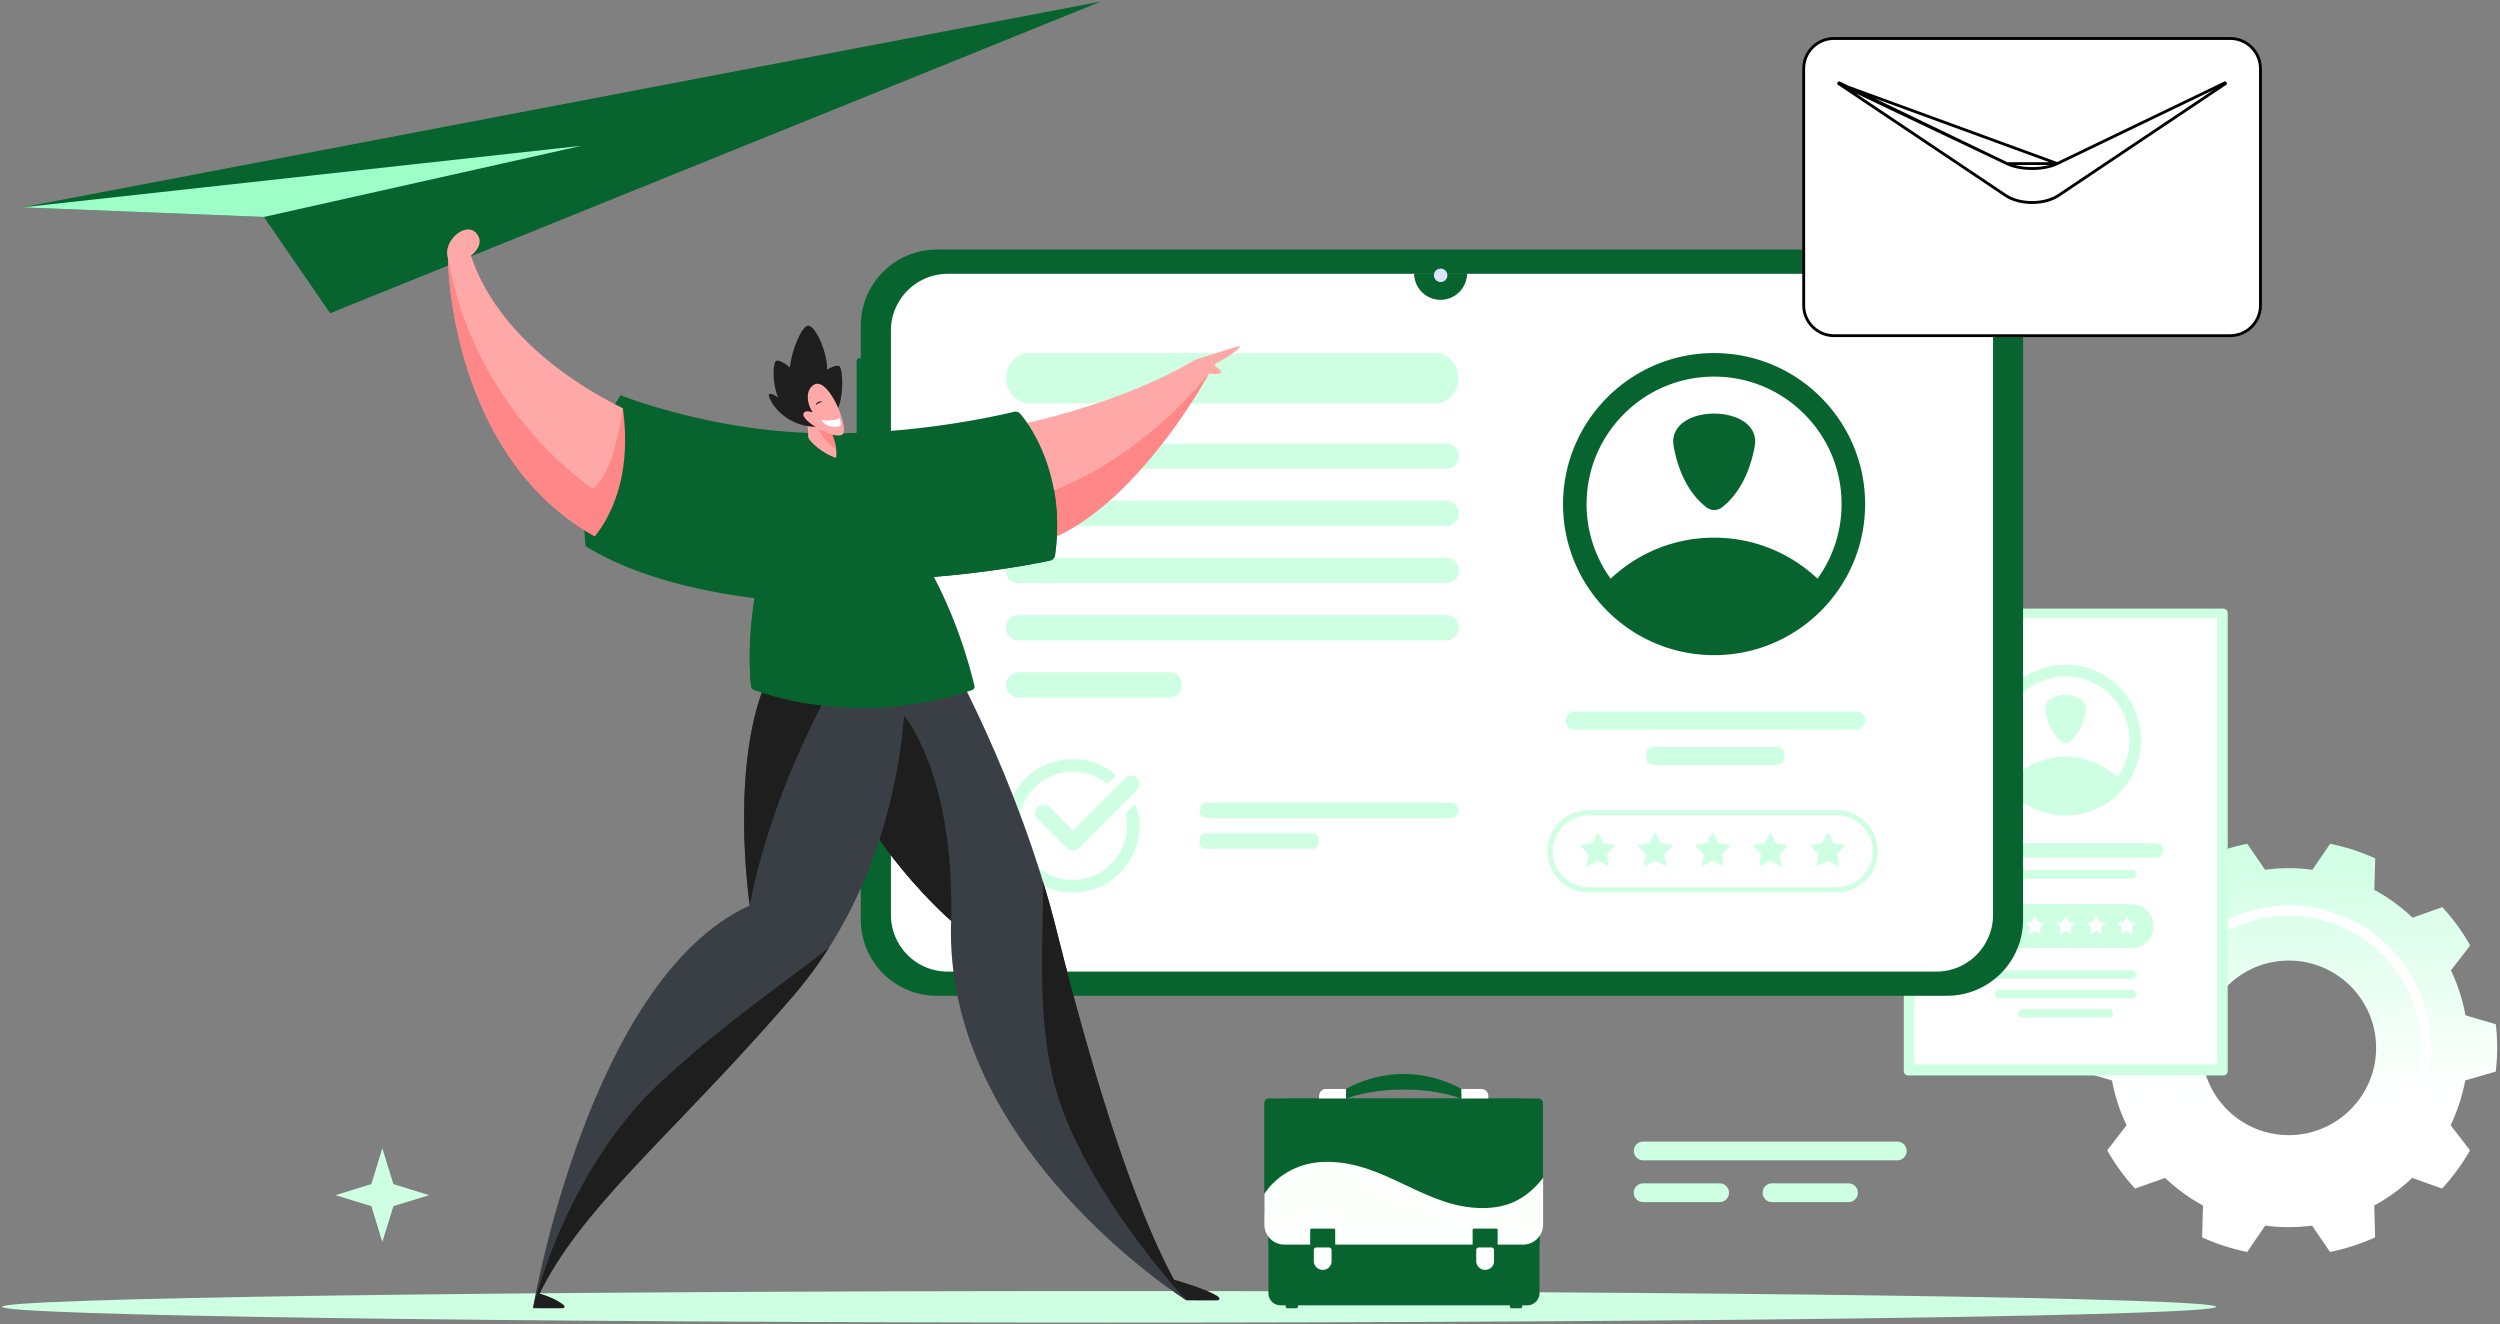 <svg width="874" height="463" fill="none" xmlns="http://www.w3.org/2000/svg"><rect width="100%" height="100%" fill="#808080" stroke="none"/><path d="M872.527 374.602c.297-2.719.484-5.474.484-8.267a67.53 67.53 0 0 0-.484-8.267l-10.613-3.128c-1.005-5.511-2.718-10.799-5.064-15.677l6.74-8.751c-2.756-4.84-5.996-9.309-9.757-13.368l-10.389 3.687a62.678 62.678 0 0 0-13.368-9.719l.298-11.022a72.782 72.782 0 0 0-15.752-5.102l-6.218 9.086a60.9 60.9 0 0 0-8.267-.559c-2.793 0-5.548.187-8.267.559l-6.218-9.086a72.8 72.8 0 0 0-15.752 5.102l.298 11.022a62.678 62.678 0 0 0-13.368 9.719l-10.389-3.687a74.98 74.98 0 0 0-9.756 13.368l6.74 8.751a62.323 62.323 0 0 0-5.065 15.677l-10.612 3.128c-.298 2.718-.484 5.474-.484 8.267 0 2.793.149 5.548.484 8.267l10.612 3.127a61.618 61.618 0 0 0 5.102 15.64l-6.777 8.788c2.755 4.841 5.995 9.31 9.756 13.368l10.464-3.723c3.984 3.761 8.415 7 13.256 9.644l-.298 11.134a72.836 72.836 0 0 0 15.752 5.102l6.293-9.198a66.3 66.3 0 0 0 8.192.521c2.793 0 5.511-.186 8.192-.521l6.293 9.198a72.854 72.854 0 0 0 15.752-5.102l-.298-11.134c4.841-2.644 9.309-5.883 13.256-9.644l10.464 3.723a74.908 74.908 0 0 0 9.756-13.368l-6.777-8.788a63.576 63.576 0 0 0 5.101-15.64l10.688-3.127zm-71.347 22.23c-17.651.559-32.062-13.852-31.503-31.503.521-15.974 13.517-29.007 29.492-29.492 17.65-.558 32.061 13.853 31.503 31.503-.484 15.975-13.517 28.971-29.492 29.492z" fill="url(#a)"/><path d="M800.175 416.084c-27.444 0-49.749-22.305-49.749-49.749 0-27.444 22.305-49.749 49.749-49.749 27.444 0 49.749 22.305 49.749 49.749 0 27.407-22.305 49.749-49.749 49.749zm0-95.961c-25.47 0-46.174 20.704-46.174 46.175 0 25.47 20.704 46.174 46.174 46.174s46.174-20.704 46.174-46.174c0-25.434-20.704-46.175-46.174-46.175z" fill="#fff"/><path d="M777.275 375.979H667.089c-.819 0-1.526-.67-1.526-1.526V214.295c0-.819.67-1.527 1.526-1.527h110.186c.819 0 1.526.67 1.526 1.527v160.158c-.037.856-.707 1.526-1.526 1.526z" fill="#CEFFE3"/><path d="M775.079 216.045H669.213v156.062h105.866V216.045z" fill="#fff"/><path fill-rule="evenodd" clip-rule="evenodd" d="M745.214 316.102h-46.137a7.66 7.66 0 0 0-7.671 7.671 7.66 7.66 0 0 0 7.671 7.671h46.137a7.66 7.66 0 0 0 7.671-7.671c0-4.245-3.463-7.671-7.671-7.671z" fill="#CEFFE3"/><path fill-rule="evenodd" clip-rule="evenodd" d="m703.732 322.581-1.973-.298-.894-1.787a.204.204 0 0 0-.186-.112.203.203 0 0 0-.186.112l-.894 1.787-1.974.298c-.074 0-.111.074-.149.112-.037.074 0 .149.038.186l1.452 1.415-.335 1.974c0 .074 0 .148.074.186.075.037.149.037.187 0l1.787-.931 1.787.931c.075.037.149.037.186 0 .075-.038.075-.112.075-.186l-.335-1.974 1.452-1.415c.037-.037.075-.112.037-.186 0-.075-.074-.112-.149-.112zm10.725 0-1.974-.298-.894-1.787a.203.203 0 0 0-.186-.112.204.204 0 0 0-.186.112l-.894 1.787-1.973.298c-.075 0-.112.074-.149.112-.037.074 0 .149.037.186l1.452 1.415-.335 1.974c0 .074 0 .148.075.186.074.037.149.037.186 0l1.787-.931 1.788.931c.074.037.149.037.186 0 .074-.038.074-.112.074-.186l-.335-1.974 1.452-1.415c.038-.037.075-.112.038-.186 0-.075-.075-.112-.149-.112zm10.724 0-1.974-.298-.893-1.787a.204.204 0 0 0-.186-.112.206.206 0 0 0-.187.112l-.893 1.787-1.974.298c-.074 0-.112.074-.149.112-.037.074 0 .149.037.186l1.453 1.415-.335 1.974c0 .074 0 .148.074.186.074.037.149.037.186 0l1.788-.931 1.787.931c.074.037.149.037.186 0 .075-.038.075-.112.075-.186l-.335-1.974 1.452-1.415c.037-.037.074-.112.037-.186-.037-.075-.074-.112-.149-.112zm10.724 0-1.973-.298-.894-1.787a.204.204 0 0 0-.186-.112.204.204 0 0 0-.186.112l-.894 1.787-1.973.298c-.075 0-.112.074-.149.112-.038.074 0 .149.037.186l1.452 1.415-.335 1.974c0 .074 0 .148.074.186.075.037.149.037.187 0l1.787-.931 1.787.931c.075.037.149.037.187 0 .074-.038.074-.112.074-.186l-.335-1.974 1.452-1.415c.037-.037.075-.112.037-.186-.037-.075-.074-.112-.149-.112zm10.837.112c-.038-.075-.075-.112-.149-.112l-1.974-.298-.894-1.787a.203.203 0 0 0-.186-.112.204.204 0 0 0-.186.112l-.894 1.787-1.973.298c-.075 0-.112.074-.149.112-.038.074 0 .149.037.186l1.452 1.415-.335 1.974c0 .074 0 .148.074.186.075.037.149.037.187 0l1.787-.931 1.788.931c.074.037.148.037.186 0 .074-.038.074-.112.074-.186l-.335-1.974 1.452-1.415c.075-.037.075-.112.038-.186z" fill="#fff"/><path fill-rule="evenodd" clip-rule="evenodd" d="M722.128 236.488c-6.144 0-11.693 2.495-15.714 6.517-4.022 4.021-6.517 9.57-6.517 15.714 0 4.841 1.564 9.346 4.208 12.996 4.729-4.432 11.06-7.15 18.06-7.15 7.001 0 13.331 2.718 18.06 7.15a22.114 22.114 0 0 0 4.208-12.996c0-6.144-2.495-11.693-6.517-15.714-4.058-4.022-9.644-6.517-15.788-6.517zm-7.038 12.214c-1.415-7.671 15.528-7.671 14.113 0-.745 3.947-2.42 8.043-5.66 10.575a2.234 2.234 0 0 1-2.756 0c-3.277-2.532-4.989-6.628-5.697-10.575zm7.038-16.31c14.56 0 26.364 11.804 26.364 26.327 0 14.56-11.804 26.364-26.364 26.364s-26.364-11.804-26.364-26.364c.037-14.56 11.804-26.327 26.364-26.327zM753.667 299.829h-63.043a2.534 2.534 0 0 1-2.532-2.532 2.534 2.534 0 0 1 2.532-2.532h63.043a2.534 2.534 0 0 1 2.532 2.532c0 1.378-1.154 2.532-2.532 2.532zM745.401 342.205h-46.435c-.819 0-1.489-.67-1.489-1.489 0-.82.67-1.49 1.489-1.49h46.435c.819 0 1.49.67 1.49 1.49-.038.819-.671 1.489-1.49 1.489zM745.401 307.165h-46.435c-.819 0-1.489-.67-1.489-1.49 0-.819.67-1.489 1.489-1.489h46.435c.819 0 1.49.67 1.49 1.489-.038.82-.671 1.49-1.49 1.49zM745.364 348.982h-46.435c-.819 0-1.489-.67-1.489-1.489 0-.82.67-1.49 1.489-1.49h46.435c.819 0 1.49.67 1.49 1.49-.038.819-.671 1.489-1.49 1.489zM737.283 355.76h-30.274a1.494 1.494 0 0 1-1.489-1.49c0-.819.67-1.489 1.489-1.489h30.274c.819 0 1.49.67 1.49 1.489 0 .819-.671 1.49-1.49 1.49z" fill="#CEFFE3"/><path d="M387.734 462.37c213.739 0 387.008-2.467 387.008-5.511s-173.269-5.511-387.008-5.511c-213.738 0-387.007 2.467-387.007 5.511s173.269 5.511 387.007 5.511z" fill="#CEFFE3"/><path fill-rule="evenodd" clip-rule="evenodd" d="M327.521 348.126H680.68c14.672 0 26.588-11.916 26.588-26.588v-207.71c0-14.671-11.916-26.587-26.588-26.587H327.521c-14.671 0-26.587 11.916-26.587 26.587v207.748c.037 14.671 11.916 26.55 26.587 26.55z" fill="#07642F"/><path fill-rule="evenodd" clip-rule="evenodd" d="M696.766 115.579v204.209c0 1.639-.187 3.203-.559 4.73-.298 1.266-.745 2.457-1.266 3.612a19.81 19.81 0 0 1-18.023 11.543h-345.6c-10.985 0-19.847-8.9-19.847-19.847V115.579c0-2.942.633-5.735 1.787-8.23.149-.335.298-.67.484-.968.298-.596.67-1.154 1.006-1.713a19.892 19.892 0 0 1 7.596-6.777 19.856 19.856 0 0 1 9.011-2.16h345.6c8.044 0 14.933 4.767 18.098 11.618 1.08 2.532 1.713 5.325 1.713 8.23z" fill="#fff"/><path fill-rule="evenodd" clip-rule="evenodd" d="M300.97 158.29h-.372a1.098 1.098 0 0 1-1.118-1.117v-30.87c0-.633.485-1.117 1.118-1.117h.372v33.104zM512.888 95.545c0 5.101-4.134 9.272-9.273 9.272-5.101 0-9.234-4.133-9.234-9.272h18.507z" fill="#07642F"/><path d="M503.653 98.598a2.346 2.346 0 1 0 0-4.692 2.346 2.346 0 0 0 0 4.692z" fill="#DAE3FF"/><path fill-rule="evenodd" clip-rule="evenodd" d="M599.242 131.665a44.283 44.283 0 0 0-31.503 13.07c-8.08 8.081-13.07 19.215-13.07 31.503a44.45 44.45 0 0 0 8.416 26.066c9.458-8.899 22.156-14.336 36.157-14.336 14.001 0 26.736 5.437 36.157 14.336 5.288-7.335 8.416-16.31 8.416-26.066a44.286 44.286 0 0 0-13.07-31.503 44.283 44.283 0 0 0-31.503-13.07zm-14.113 24.465c-2.83-15.379 31.13-15.379 28.3 0-1.452 7.894-4.878 16.124-11.357 21.188a4.426 4.426 0 0 1-5.548 0c-6.554-5.064-9.943-13.294-11.395-21.188zm14.113-32.694c29.157 0 52.803 23.645 52.803 52.802s-23.646 52.803-52.803 52.803c-29.157 0-52.803-23.646-52.803-52.803.038-29.157 23.683-52.802 52.803-52.802z" fill="#07642F"/><path fill-rule="evenodd" clip-rule="evenodd" d="M648.953 255.032H550.46a3.123 3.123 0 0 1-3.128-3.128 3.123 3.123 0 0 1 3.128-3.128h98.493a3.123 3.123 0 0 1 3.128 3.128 3.123 3.123 0 0 1-3.128 3.128zM642.101 311.968h-86.688c-7.932 0-14.374-6.442-14.374-14.373 0-7.932 6.442-14.374 14.374-14.374h86.688c7.932 0 14.374 6.442 14.374 14.374 0 7.931-6.442 14.373-14.374 14.373zm-86.688-1.787h86.688a12.584 12.584 0 0 0 12.586-12.586c0-3.501-1.415-6.629-3.686-8.9a12.584 12.584 0 0 0-8.9-3.687h-86.688a12.515 12.515 0 0 0-8.9 3.687 12.58 12.58 0 0 0 0 17.799 12.582 12.582 0 0 0 8.9 3.687z" fill="#CEFFE3"/><path fill-rule="evenodd" clip-rule="evenodd" d="m558.838 291.376 1.675 3.388 3.724.559c.149.037.261.112.298.223a.434.434 0 0 1-.075.373l-2.681 2.644.633 3.723c.038.149-.037.261-.149.336a.442.442 0 0 1-.372.037l-3.351-1.75-3.352 1.75c-.111.074-.26.037-.372-.037-.112-.075-.149-.224-.149-.336l.633-3.723-2.681-2.644c-.112-.112-.149-.224-.075-.373.038-.148.149-.223.298-.223l3.724-.559 1.676-3.388a.39.39 0 0 1 .335-.186c.074 0 .186.074.261.186zM578.947 291.376l1.676 3.388 3.723.559c.149.037.261.112.298.223a.433.433 0 0 1-.074.373l-2.681 2.644.633 3.723c.037.149-.037.261-.149.336a.445.445 0 0 1-.373.037l-3.351-1.75-3.351 1.75c-.112.074-.261.037-.373-.037-.111-.075-.149-.224-.149-.336l.633-3.723-2.681-2.644c-.111-.112-.149-.224-.074-.373.037-.148.149-.223.298-.223l3.724-.559 1.675-3.388a.39.39 0 0 1 .335-.186c.075 0 .224.074.261.186zM599.092 291.376l1.675 3.388 3.724.559c.149.037.261.112.298.223a.434.434 0 0 1-.075.373l-2.681 2.644.633 3.723c.038.149-.037.261-.149.336a.442.442 0 0 1-.372.037l-3.351-1.75-3.352 1.75c-.111.074-.26.037-.372-.037-.112-.075-.149-.224-.149-.336l.633-3.723-2.681-2.644c-.112-.112-.149-.224-.074-.373.037-.148.148-.223.297-.223l3.724-.559 1.676-3.388a.39.39 0 0 1 .335-.186c.074 0 .186.074.261.186zM619.199 291.376l1.676 3.388 3.723.559c.149.037.261.112.298.223a.437.437 0 0 1-.074.373l-2.681 2.644.633 3.723c.037.149-.037.261-.149.336a.445.445 0 0 1-.373.037l-3.351-1.75-3.351 1.75c-.112.074-.261.037-.373-.037-.111-.075-.149-.224-.149-.336l.633-3.723-2.681-2.644c-.111-.112-.149-.224-.074-.373.037-.148.149-.223.298-.223l3.723-.559 1.676-3.388a.39.39 0 0 1 .335-.186c.075 0 .186.074.261.186zM639.308 291.376l1.676 3.388 3.724.559c.148.037.26.112.297.223a.433.433 0 0 1-.074.373l-2.681 2.644.633 3.723c.037.149-.037.261-.149.336a.443.443 0 0 1-.372.037l-3.352-1.75-3.351 1.75c-.112.074-.261.037-.372-.037-.112-.075-.149-.224-.149-.336l.633-3.723-2.682-2.644c-.111-.112-.148-.224-.074-.373.037-.148.149-.223.298-.223l3.724-.559 1.675-3.388a.392.392 0 0 1 .335-.186.28.28 0 0 1 .261.186zM621.398 267.433h-43.456a2.336 2.336 0 0 1-2.346-2.346v-1.602a2.336 2.336 0 0 1 2.346-2.346h43.456a2.337 2.337 0 0 1 2.346 2.346v1.564c.037 1.304-1.043 2.384-2.346 2.384zM359.954 141.012h141.725c4.543 0 8.23-3.948 8.23-8.788 0-4.841-3.687-8.788-8.23-8.788H359.954c-4.543 0-8.229 3.947-8.229 8.788 0 4.84 3.686 8.788 8.229 8.788zM355.858 163.875h149.955c2.271 0 4.133-1.973 4.133-4.394 0-2.42-1.824-4.394-4.133-4.394H355.858c-2.272 0-4.133 1.974-4.133 4.394 0 2.458 1.861 4.394 4.133 4.394zM355.858 183.872h149.955c2.271 0 4.133-1.974 4.133-4.394 0-2.421-1.824-4.394-4.133-4.394H355.858c-2.272 0-4.133 1.973-4.133 4.394 0 2.42 1.861 4.394 4.133 4.394zM355.858 243.824h53.175c2.271 0 4.133-1.974 4.133-4.394 0-2.421-1.824-4.394-4.133-4.394h-53.175c-2.272 0-4.133 1.973-4.133 4.394 0 2.42 1.861 4.394 4.133 4.394zM355.858 203.868h149.955c2.271 0 4.133-1.973 4.133-4.394 0-2.42-1.824-4.394-4.133-4.394H355.858c-2.272 0-4.133 1.974-4.133 4.394 0 2.421 1.861 4.394 4.133 4.394zM355.858 223.828h149.955c2.271 0 4.133-1.974 4.133-4.394 0-2.421-1.824-4.394-4.133-4.394H355.858c-2.272 0-4.133 1.973-4.133 4.394 0 2.457 1.861 4.394 4.133 4.394zM362.784 286.349a2.9 2.9 0 0 1 0-4.133 2.898 2.898 0 0 1 4.133 0l8.118 8.118 18.321-18.321a2.898 2.898 0 0 1 4.133 0 2.898 2.898 0 0 1 0 4.133l-20.369 20.369a2.9 2.9 0 0 1-4.133 0l-10.203-10.166zm12.251-20.964c-12.884 0-23.31 10.426-23.31 23.31 0 12.884 10.426 23.311 23.31 23.311 12.884 0 23.311-10.427 23.311-23.311 0-2.346-.335-4.617-1.006-6.74-.074-.261-.26-.447-.521-.484a.71.71 0 0 0-.707.186l-2.384 2.383c-.186.187-.26.41-.186.671.261 1.266.41 2.606.41 3.984 0 10.464-8.49 18.917-18.917 18.917-10.464 0-18.916-8.49-18.916-18.917 0-10.464 8.49-18.916 18.916-18.916 4.394 0 8.416 1.489 11.618 3.984a.738.738 0 0 0 .968-.075l2.086-2.085a.757.757 0 0 0 .223-.558.653.653 0 0 0-.261-.522 23.25 23.25 0 0 0-14.634-5.138zM422.103 286.014h85.125a2.734 2.734 0 0 0 2.718-2.718 2.733 2.733 0 0 0-2.718-2.718h-85.125a2.733 2.733 0 0 0-2.718 2.718 2.686 2.686 0 0 0 2.718 2.718zM421.396 296.739h37.572a2.042 2.042 0 0 0 2.048-2.048v-1.341a2.042 2.042 0 0 0-2.048-2.048h-37.572a2.042 2.042 0 0 0-2.048 2.048v1.341c.037 1.117.931 2.048 2.048 2.048z" fill="#CEFFE3"/><path d="m92.255 75.846 23.162 33.663L384.978.515 7.764 72.495l84.491 3.351z" fill="#07642F"/><path d="M7.764 72.495 203.26 50.972 92.255 75.846 7.764 72.495z" fill="#9DFFC7"/><path d="M197.117 456.301c-3.351-2.868-9.533-4.357-9.533-4.357l-1.228 5.399s8.266.075 10.426 0c.559-.037.782-.707.335-1.042zM408.699 446.88l6.033 7.708s8.825.074 10.985 0a.617.617 0 0 0 .372-1.08c-3.388-2.83-17.39-6.628-17.39-6.628z" fill="#1E1E1E"/><path d="M330.425 227.216s25.583 44.648 39.062 98.456c13.48 53.808 29.343 104.302 45.207 128.916 0 0-85.125-53.399-82.183-132.677 0 0-41.669-35.45-49.824-85.497-8.118-50.047 47.738-9.198 47.738-9.198z" fill="#393F44"/><path d="M281.906 228.445c.075 2.346.298 5.027.782 8.006 8.118 50.047 49.824 85.497 49.824 85.497 1.266-51.462-16.459-71.756-16.459-71.756l-34.147-21.747z" fill="#1E1E1E"/><path d="M316.5 235.818s3.128 63.192-39.434 112.643-76.97 75.704-90.748 108.882c0 0 19.513-115.138 75.778-140.794 0 0-7.559-50.68 6.815-80.731 14.411-30.05 47.589 0 47.589 0z" fill="#393F44"/><path d="M291.626 222.785c-8.342-1.34-16.981 1.154-22.678 13.033-14.411 30.051-6.814 80.731-6.814 80.731 7.335-39.323 27.444-74.252 27.444-74.252l2.048-19.512z" fill="#1E1E1E"/><path d="M285.221 153.784s40.216 23.534 55.446 85.944a1.27 1.27 0 0 1-.782 1.49c-6.181 2.271-38.764 12.921-76.076 0-.707-.224-1.191-.857-1.266-1.601-.744-7.225-3.314-46.324 22.678-85.833zM217.001 138.182s-15.639 21.3-12.288 52.728c0 .037 24.837-11.73 12.288-52.728z" fill="#07642F"/><path d="m279.524 210.385-13.182-13.629c-5.437 21.561-4.245 38.392-3.798 42.898.074.744.558 1.34 1.266 1.601a111.565 111.565 0 0 0 19.438 4.841c-6.442-17.13-3.724-35.711-3.724-35.711z" fill="#07642F"/><path d="M345.471 150.582s40.626-6.107 72.315-24.763c0 0 12.251-4.022 15.006-4.729 2.793-.708-4.021 4.171-6.963 5.548-2.904 1.378.968 2.086 1.117 3.352.149 1.266-4.319.558-4.319.558s-28.226 52.579-63.006 60.362c-34.742 7.82-14.15-40.328-14.15-40.328z" fill="#FFA8A8"/><path d="M422.627 130.585c-25.247 31.019-54.143 40.775-54.143 40.775l-16.832 20.369c2.272.112 4.916-.112 7.969-.819 34.78-7.783 63.006-60.325 63.006-60.325z" fill="#FF8787"/><path d="M226.683 146.709s-48.967-18.097-62.037-57.308c0 0 5.548-4.17 1.675-8.08-3.91-3.91-11.692 3.35-9.719 8.9 0 0 .336 72.612 55.819 99.572-.037.037 22.901.037 14.262-43.084z" fill="#FFA8A8"/><path d="M207.356 170.913s-41.035-26.14-50.754-80.656c0 0 .335 72.613 55.818 99.573 0 0 22.604 0 14.449-42.302l-9.086-4.766c-.038-.037-2.793 22.305-10.427 28.151z" fill="#FF8787"/><path d="M217.001 138.182s30.833 12.4 68.368 13.256c33.365.745 62.968-5.995 69.187-7.484.745-.187 1.564.074 2.048.633 3.5 3.984 16.087 21.56 12.214 49.525a2.178 2.178 0 0 1-1.713 1.862c-5.995 1.304-29.715 5.995-62 6.926l-25.582 7.522s-45.057-1.117-74.81-19.475c0 0 19.289-15.639 12.288-52.765z" fill="#07642F"/><path d="M286.746 143.656s6.666 10.128 5.549 16.384c-4.059-1.005-9.831-5.921-9.757-7.373.075-1.824-.335-4.431-.335-4.431l4.543-4.58z" fill="#FFA8A8"/><path d="M285.816 148.124c1.341.074 2.644.223 3.687.447 1.229 2.532 2.458 5.623 2.793 8.453-3.612-2.495-5.735-4.99-6.48-8.9z" fill="#FF8787"/><path d="M292.593 143.544c2.718-5.325 1.936-14.783.894-15.453-1.043-.671-3.277.446-4.357 1.154.298-5.325-3.798-15.342-6.628-15.379-2.272-.037-5.958 9.309-6.331 14.597-1.601-1.415-3.984-2.756-4.841-2.309-1.005.521-1.638 7.075.708 12.884-1.564-1.266-2.867-1.564-3.24-1.154-.596.633 4.059 11.32 17.018 11.357 1.154-.744 6.777-5.697 6.777-5.697z" fill="#1E1E1E"/><path d="M283.841 144.102c.112.038.186-.074.149-.186-2.122-3.239-2.309-7.931.708-9.495 5.138-2.681 12.4 15.639 9.83 17.464-2.941 2.085-14.671-4.915-13.629-7.298.485-1.229 2.197-.745 2.942-.485z" fill="#FFA8A8"/><path d="M285.257 141.645c-.075-.894 1.266-1.639 2.346-1.155-.968.112-2.085.745-2.346 1.155z" fill="#1E1E1E"/><path d="M293.412 146.002c.41.707.521 2.271.559 2.755-.82.596-5.027 1.192-6.815-1.973 1.229.409 5.772.298 6.256-.782z" fill="#fff"/><path d="M368.855 194.112c1.192-8.601.82-16.198-.335-22.752-32.992 10.054-64.905-1.154-64.905-1.154 8.491 6.554 22.864 31.466 22.864 31.466 21.188-1.788 36.083-4.73 40.663-5.735.894-.186 1.564-.931 1.713-1.825z" fill="#07642F"/><path d="M289.801 331.295c-15.826 12.549-38.317 27.63-60.064 48.222-32.247 30.609-43.419 77.826-43.419 77.826 13.778-33.178 48.186-59.468 90.748-108.882a148.005 148.005 0 0 0 12.735-17.166zM364.685 308.357c-.037 24.092-2.718 53.659 6.628 79.241 12.251 33.364 43.382 67.027 43.382 67.027-15.863-24.614-31.727-75.108-45.206-128.916-1.453-5.92-3.091-11.729-4.804-17.352z" fill="#1E1E1E"/><path d="M453.087 457.38h-2.942a.667.667 0 0 1-.67-.67v-.67h4.319v.67c0 .372-.298.67-.707.67zM531.471 457.38h-2.941a.668.668 0 0 1-.671-.67v-.671h4.32v.671c0 .372-.298.67-.708.67z" fill="#07642F"/><path d="M533.928 456.338h-86.242a4.245 4.245 0 0 1-4.245-4.246v-60.547a7.485 7.485 0 0 1 7.485-7.485h79.8a7.485 7.485 0 0 1 7.484 7.485v60.547c0 2.309-1.899 4.246-4.282 4.246z" fill="#07642F"/><path d="M448.99 437.83h83.523c2.383 0 4.469-1.191 5.735-3.016v-15.491c-23.832 17.949-69.001-13.331-94.769 3.166v12.586c1.228 1.675 3.239 2.755 5.511 2.755z" fill="#07642F"/><path d="M526.817 435.112h-72.203c-6.964 0-12.624-5.66-12.624-12.623v-36.865a1.59 1.59 0 0 1 1.601-1.602h94.211a1.59 1.59 0 0 1 1.601 1.602v36.865c.037 7-5.623 12.623-12.586 12.623z" fill="#07642F"/><path d="M442.027 417.387v10.762c0 3.835 3.128 6.963 6.964 6.963h83.523c3.836 0 6.964-3.128 6.964-6.963v-16.385c-6.033 7.708-12.736 10.576-21.189 10.576-19.996 0-33.923-16.161-54.366-16.161-15.491 0-21.896 11.208-21.896 11.208z" fill="#FDFFFD"/><path d="M520.3 445.204h-2.197a3.282 3.282 0 0 1-3.277-3.277v-11.916c0-.261.224-.484.484-.484h7.783c.261 0 .484.223.484.484v11.916c.037 1.824-1.452 3.277-3.277 3.277z" fill="#07642F"/><path d="M519.145 443.938h.149a3.004 3.004 0 0 0 3.016-3.017v-3.91a.905.905 0 0 0-.893-.893h-4.431a.905.905 0 0 0-.894.893v3.91c.037 1.639 1.378 3.017 3.053 3.017z" fill="#fff"/><path d="M463.513 445.204h-2.197a3.282 3.282 0 0 1-3.277-3.277v-11.916c0-.261.223-.484.484-.484h7.783c.26 0 .484.223.484.484v11.916a3.258 3.258 0 0 1-3.277 3.277z" fill="#07642F"/><path d="M462.358 443.938h.149a3.004 3.004 0 0 0 3.016-3.017v-3.91a.905.905 0 0 0-.893-.893h-4.432a.905.905 0 0 0-.893.893v3.91c.037 1.639 1.378 3.017 3.053 3.017zM461.168 384.023h9.458v-3.315h-7.075a2.4 2.4 0 0 0-2.383 2.384v.931zM520.3 384.023h-9.458v-3.315h7.075a2.4 2.4 0 0 1 2.383 2.384v.931z" fill="#fff"/><path d="M490.733 375.458c-11.767 0-20.108 5.213-20.108 5.213v3.314s7.634-3.165 20.108-3.165c12.475 0 20.108 3.165 20.108 3.165v-3.314c0 .037-8.341-5.213-20.108-5.213z" fill="#07642F"/><path d="M470.625 382.347v1.676s7.634-3.166 20.108-3.166c12.475 0 20.108 3.166 20.108 3.166v-1.676s-7.633-3.649-20.108-3.649c-12.474.037-20.108 3.649-20.108 3.649z" fill="#07642F"/><path d="M630.576 24.012v-.003c-.035-5.79 4.727-10.557 10.56-10.557h138.56c5.794 0 10.56 4.766 10.56 10.56v82.779c0 5.793-4.766 10.559-10.56 10.559h-138.56c-5.794 0-10.56-4.766-10.56-10.559v-82.78z" fill="#fff" stroke="#000"/><path d="m642.897 29.29.006.004 58.202 38.987.001.001c2.467 1.662 5.871 2.512 9.31 2.512 3.438 0 6.843-.85 9.309-2.512h.001l58.202-38.988.007-.005.006-.004c.021-.013.045-.04.057-.092a.24.24 0 0 0-.007-.134.23.23 0 0 0-.106-.08.124.124 0 0 0-.106.013l-.013.007-.013.006-58.536 28.189-76.32-27.905zm0 0-.007-.005m.007.004-.007-.004m0 0a.177.177 0 0 1-.074-.105c-.012-.046-.003-.08.01-.1.048-.077.147-.119.261-.07l58.528 28.183M642.89 29.285l58.725 27.909m0 0c2.398 1.16 5.616 1.725 8.801 1.725 3.185 0 6.402-.565 8.8-1.725h-17.601z" stroke="#000"/><path fill-rule="evenodd" clip-rule="evenodd" d="m137.537 413.961 12.511 3.873-12.511 3.836-3.873 12.511-3.836-12.511-12.511-3.836 12.511-3.873 3.836-12.511 3.873 12.511zM574.443 399.104h88.848a3.282 3.282 0 0 1 3.277 3.277 3.281 3.281 0 0 1-3.277 3.277H574.48a3.283 3.283 0 0 1-3.277-3.277c-.037-1.825 1.453-3.277 3.24-3.277zm45.057 14.597h26.737a3.282 3.282 0 0 1 3.276 3.277 3.281 3.281 0 0 1-3.276 3.277H619.5a3.282 3.282 0 0 1-3.277-3.277c-.037-1.825 1.452-3.277 3.277-3.277zm-45.057 0h26.736a3.282 3.282 0 0 1 3.277 3.277 3.281 3.281 0 0 1-3.277 3.277h-26.736a3.282 3.282 0 0 1-3.277-3.277 3.282 3.282 0 0 1 3.277-3.277z" fill="#CEFFE3"/><defs><linearGradient id="a" x1="800.176" y1="293.897" x2="800.176" y2="423.899" gradientUnits="userSpaceOnUse"><stop stop-color="#CEFFE3"/><stop offset=".695" stop-color="#fff"/></linearGradient></defs></svg>